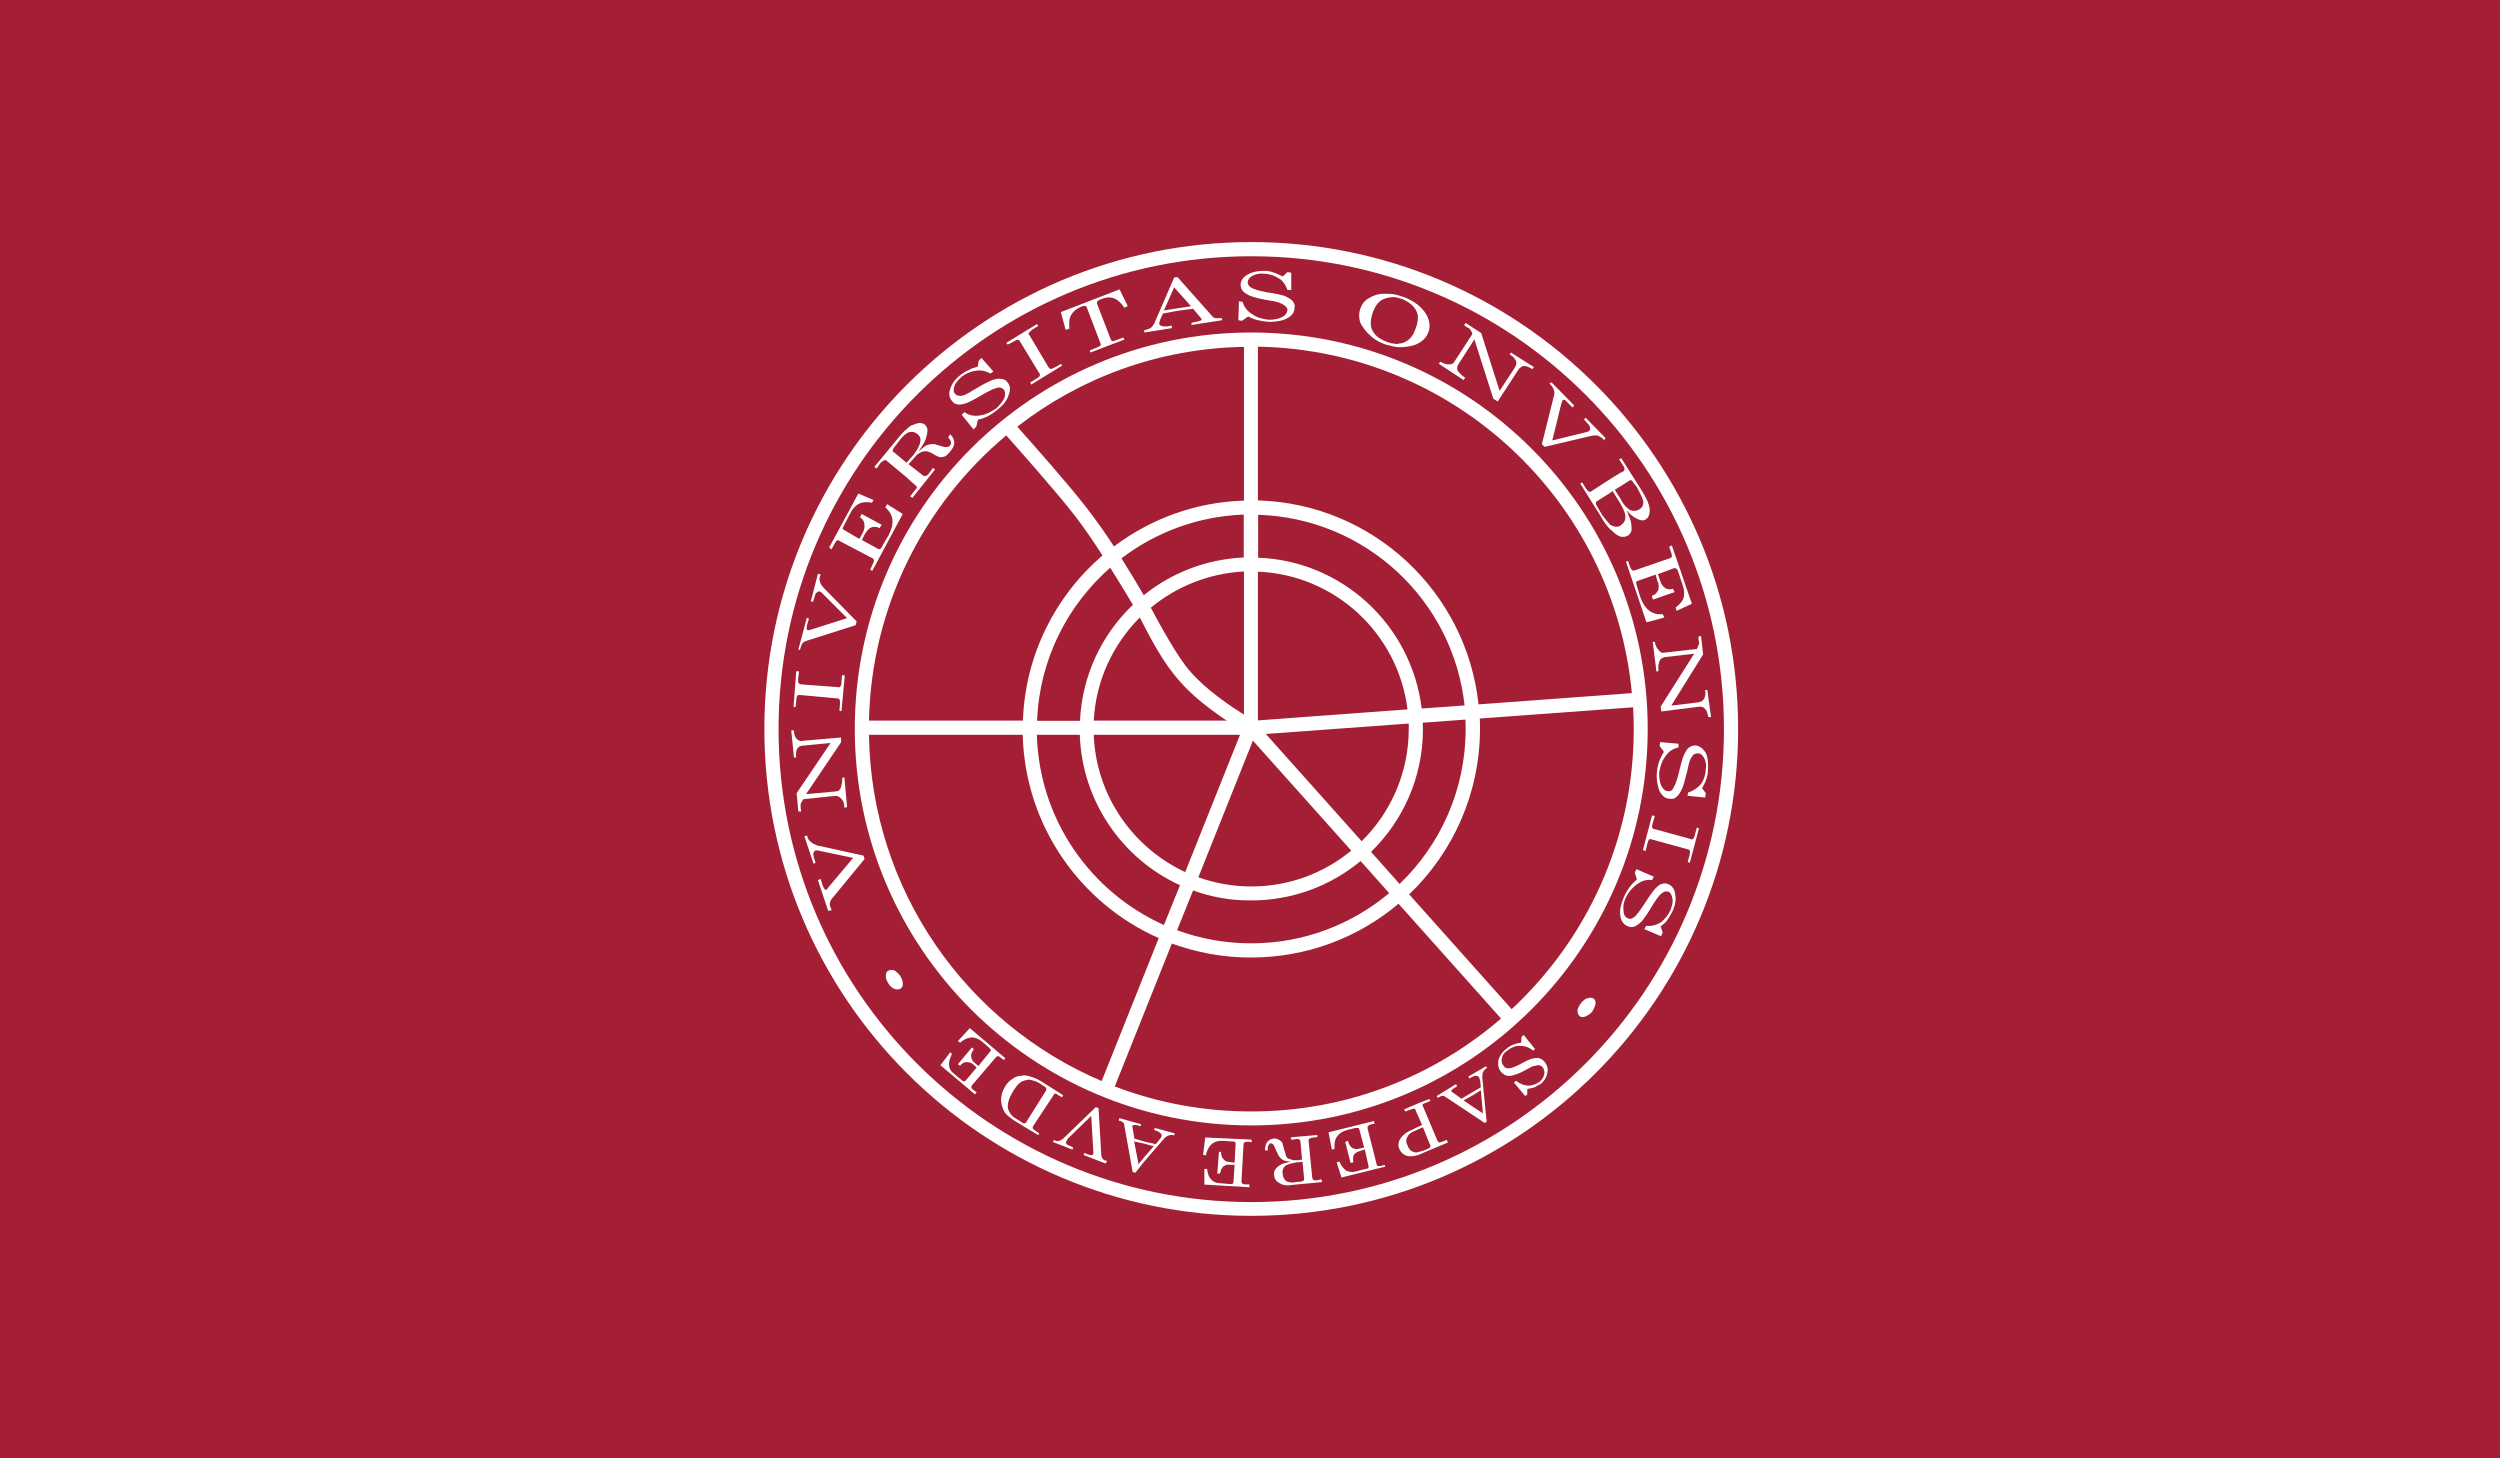 <?xml version="1.0" encoding="utf-8"?>
<!-- Generator: Adobe Illustrator 19.2.0, SVG Export Plug-In . SVG Version: 6.00 Build 0)  -->
<svg version="1.1" id="Huelva" xmlns="http://www.w3.org/2000/svg" xmlns:xlink="http://www.w3.org/1999/xlink" x="0px" y="0px"
	 viewBox="0 0 1200 700" style="enable-background:new 0 0 1200 700;" xml:space="preserve">
<style type="text/css">
	.st0{fill:#A41F35;}
	.st1{fill:#FFFFFF;}
</style>
<g id="FONDO_Pantone_201">
	<rect class="st0" width="1200" height="700"/>
</g>
<g id="ESCUDO_HUELVA_1T">
	<g>
		<g>
			<g>
				<path class="st1" d="M600.6,116.2c129.1,0,233.7,104.6,233.7,233.7S729.7,583.6,600.6,583.6S366.9,479,366.9,349.9
					S471.5,116.2,600.6,116.2z M600.6,123c-125.3,0-226.9,101.6-226.9,227s101.6,227,226.9,227s226.9-101.6,226.9-227
					S726,123,600.6,123z M600.6,159.6c105.1,0,190.3,85.2,190.3,190.3s-85.2,190.3-190.3,190.3S410.3,455,410.3,349.9
					S495.5,159.6,600.6,159.6z M709.7,338.1l73.6-5.4c-8.6-92.2-85.4-164.6-179.5-166.3v73.8C659,241.8,703.9,284.1,709.7,338.1z
					 M682.4,340.1l20.6-1.5c-5.5-50.5-47.5-89.9-99.1-91.5v20.6C644.5,269.2,677.6,300.3,682.4,340.1z M603.8,345.8l71.8-5.3
					c-4.5-36.3-34.7-64.6-71.8-66.1V345.8z M676.4,429.3l49.2,55.1c36-33.5,58.6-81.3,58.6-134.4c0-3.5-0.1-7-0.3-10.5l-73.6,5.4
					c0.1,1.7,0.1,3.4,0.1,5.1C710.3,381.1,697.3,409.3,676.4,429.3z M658.1,408.9l13.7,15.4c19.5-18.7,31.7-45.1,31.7-74.3
					c0-1.5,0-3.1-0.1-4.6l-20.5,1.5l0.1,3.1C683,373,673.5,393.9,658.1,408.9z M607.6,352.3l46,51.5c13.9-13.7,22.6-32.8,22.6-53.9
					v-2.6L607.6,352.3z M568.9,418.6l26.3-65.9H525C526.1,381.9,543.8,406.9,568.9,418.6z M558.7,444l7.7-19.1
					c-27.6-12.6-47-40.1-48.1-72.2h-20.6C498.8,393.5,523.6,428.3,558.7,444z M528.8,518.9l27.4-68.6c-37.7-16.7-64.2-54-65.3-97.6
					h-73.8C418.2,427.4,463.9,491.3,528.8,518.9z M562.5,452.9l-27.4,68.6c20.4,7.8,42.4,12,65.5,12c45.8,0,87.7-16.8,119.9-44.6
					l-49.2-55.1c-19.1,16.1-43.8,25.8-70.7,25.8C587.2,459.7,574.4,457.2,562.5,452.9z M572.7,427.4l-7.7,19.1
					c11.1,4.1,23.1,6.3,35.6,6.3c25.2,0,48.3-9.1,66.2-24.1l-13.7-15.4c-14.3,11.8-32.5,18.9-52.5,18.9
					C590.8,432.3,581.4,430.6,572.7,427.4z M601.4,355.5l-26.2,65.6c7.9,2.8,16.5,4.4,25.4,4.4c18.2,0,34.9-6.4,48-17.2L601.4,355.5
					z M529.2,266.6c-4.5-6.9-9.2-13.9-13.3-19.1c-9-11.6-25.9-30.6-32.9-38.5c-39.3,32.9-64.7,81.9-65.9,136.9H491
					C492.1,314.2,506.7,285.9,529.2,266.6z M543.8,290.3c-1.7-2.9-5-8.3-8.9-14.6l-2-3.2c-20.6,18.1-34,44.2-35.1,73.5h20.6
					C519.4,324,529,304.4,543.8,290.3z M588.9,345.9l-2.6-1.7c-6.3-4.4-14.2-10.4-20.1-17.3c-7.7-8.5-13.7-20-19.1-30.5
					c-12.8,12.8-21.1,30.2-22.1,49.5H588.9z M552.4,291.7c3.5,6.6,13,24.2,19,30.7c7.7,8.9,19.6,16.8,25.7,20.6v-68.7
					C580.1,275.2,564.6,281.6,552.4,291.7z M538.3,268c3.7,5.9,7.3,11.8,10.7,17.7c13.3-10.7,29.9-17.3,48-18.1V247
					C575,247.8,554.7,255.5,538.3,268z M488.3,204.8c7.2,8.1,23.9,26.9,33,38.6c4.7,6.1,9.2,12.4,13.4,18.9
					c17.5-13.2,39-21.3,62.4-22v-73.8C556.1,167.2,518.4,181.4,488.3,204.8z"/>
			</g>
			<g>
				<path class="st1" d="M426.5,472.2c-0.8-1.3-1.3-2.3-1.3-3.6c0-1.3,0.3-2.1,1-2.6c0.8-0.5,1.6-0.5,2.9-0.3c1,0.5,2.1,1.6,2.9,2.6
					c0.8,1.3,1.3,2.3,1.3,3.6c0.3,1.3-0.3,2.1-1,2.6c-0.5,0.5-1.6,0.5-2.6,0.3C428.3,474.3,427.3,473.5,426.5,472.2z"/>
			</g>
			<g>
				<path class="st1" d="M397.5,437.2l-4.9-14.8l1.3-0.5l0.8,2.6c0.3,1,0.8,1.8,1,2.1c0.3,0.5,0.5,0.5,0.8,0.5s0.5-0.3,0.8-0.8
					l12.2-14.5l-17.1-3.6h-1c-0.5,0.3-0.8,0.8-1,1.3c0,0.8,0,1.3,0.3,2.3l0.8,2.3l-1,0.5l-4.4-13.2l1.3-0.3l0.3,1
					c0.3,0.8,0.8,1.6,1.6,2.1c0.8,0.8,1.6,1,2.9,1.6l22.3,4.9l0.5,1.6l-15.8,19.2c-0.5,0.5-0.8,1.3-0.8,1.8c-0.3,0.8,0,1.6,0.3,2.3
					l0.5,1.3L397.5,437.2z M383.2,389.5l-0.8-8.8l16.3-24.1l-13.2,1.3c-1.3,0-2.3,0.5-2.9,1.6s-0.5,2.3-0.5,4.1h-1l-1.3-13h1.3
					c0,1.3,0.3,2.3,0.5,2.9c0.3,0.5,0.8,1.3,1.3,1.6c0.8,0.5,1.6,0.8,2.1,0.5l18.7-1.6v2.3l-16.8,24.9l14-1.3c1.3,0,2.1-0.5,2.6-1.6
					c0.5-1.3,0.8-2.9,0.8-4.9l1-0.3l1.3,14.3l-1.3,0.3c0-1.8-0.5-3.4-1.3-4.1c-0.8-1-1.8-1.6-2.9-1.6l-15.5,1.6l-0.3,0.5
					c-0.5,0.8-0.8,1.3-1,1.8v1.8l0.3,1.8L383.2,389.5L383.2,389.5z M380.9,339.3l1.3-17.1h1.3l-0.3,2.9c-0.3,1.6,0,2.3,0,2.6
					c0.3,0.5,0.5,0.5,1.3,0.8l17.6,1.3c0.8,0.3,1,0,1.3-0.3s0.5-1,0.5-2.1l0.3-3.4l1.3,0.3l-1.6,17.1l-1-0.3l0.3-3.1
					c0-1.3,0-1.8-0.3-2.3c0-0.3-0.5-0.5-1.3-0.5l-17.6-1.6c-0.5,0-1,0-1.3,0.3c-0.3,0.5-0.5,1.3-0.5,2.6l-0.3,2.9L380.9,339.3
					L380.9,339.3z M383.2,311.8l4.1-15.3l1,0.5l-0.8,2.6c-0.3,1-0.3,1.8-0.3,2.3c0,0.3,0.3,0.5,0.5,0.5c0.3,0.3,0.5,0,1,0l17.9-5.7
					l-12.2-12.2c-0.3-0.3-0.5-0.5-0.8-0.5c-0.8-0.3-1.3,0-1.6,0.5c-0.5,0.3-0.8,1-1,2.1l-0.8,2.3l-1-0.3l3.4-13.2l1.3,0.3l-0.3,1
					c-0.3,0.8-0.3,1.6,0,2.6s0.8,1.8,1.8,2.9l15.8,16.1l-0.5,1.8l-23.6,7.5c-0.8,0.3-1.3,0.5-1.8,1c-0.3,0.5-0.8,1.3-1,2.3l-0.3,1
					L383.2,311.8z"/>
			</g>
			<g>
				<path class="st1" d="M469.3,176l0.5-2.9l1.3-1.3l5.7,6.5l-1.3,1c-2.6-1.3-4.9-1.8-7.3-1.3c-2.3,0.3-4.7,1.3-6.7,2.9
					c-1.6,1.6-2.9,2.9-3.4,4.4c-0.5,1.6-0.5,2.9,0.3,3.6c0.5,0.8,1,1,1.8,1c0.8,0.3,1.8,0,2.9-0.3c1-0.5,2.9-1.6,5.4-3.1
					c3.4-2.1,6.2-3.4,7.8-4.1c1.6-0.5,3.1-0.8,4.4-0.5c1,0,2.1,0.5,2.9,1.6c1.3,1.6,1.6,3.6,0.5,6.2c-0.8,2.6-2.6,4.9-5.4,7
					c-3.1,2.6-6,4.1-9.3,4.7l-0.8,3.4l-1.3,1.3l-5.7-7l1.3-1.3c2.1,1.6,4.7,2.1,7.5,1.6c2.6-0.3,5.2-1.6,7.8-3.4
					c1.8-1.6,3.1-3.4,3.9-4.9c0.5-1.8,0.5-3.1-0.3-4.1c-0.5-0.5-1.3-1-2.1-1c-0.8,0-1.8,0.3-3.1,0.8c-1,0.5-3.4,1.6-6.7,3.6
					c-3.6,2.1-6.2,3.4-7.8,3.6c-2.3,0.5-4.1,0-5.2-1.6c-1.3-1.6-1.6-3.6-0.8-5.7c0.8-2.6,2.3-4.7,4.9-6.7c1.3-1,2.6-1.8,3.9-2.3
					C466.2,176.8,467.7,176.5,469.3,176z M435.1,222.1l3.1-3.4c1.8-2.3,2.9-4.1,3.4-6c0.5-1.8,0.3-3.1-1.3-4.4c-1-0.8-1.8-1-2.9-1
					c-0.8,0-1.6,0.3-2.3,0.8c-1.3,0.8-2.6,2.3-4.4,4.7c-1.3,1.6-2.1,2.6-2.1,3.1c-0.3,0.5-0.3,0.8,0.3,1L435.1,222.1z M435.1,206.1
					c1.3-1.3,2.3-2.1,3.6-2.3c2.1-1,3.9-1,5.2,0c0.8,0.8,1.3,1.6,1.3,2.9c0,1-0.3,2.3-0.8,3.9c-0.5,1.6-1.8,3.6-3.6,6.2
					c1.8-1.6,3.1-2.6,3.9-3.1c1-0.3,1.8-0.5,2.6-0.5c0.8-0.3,2.3,0.3,4.1,0.8c1.6,0.5,2.6,0.8,3.4,0.5c0.5,0,1-0.3,1.3-0.8
					c0.3-0.3,0.5-0.8,0.3-1.6c0-0.5-0.5-1.3-1.3-2.1l1-1.6c2.6,2.6,2.6,5.4,0,8.3c-0.8,1-1.6,1.8-2.3,2.3c-0.8,0.3-1.8,0.5-2.6,0.5
					c-0.8-0.3-2.1-0.8-4.1-2.1c-1.3-0.5-2.3-1-3.1-0.8c-0.8,0-1.8,0.3-2.9,1c-1,0.5-1.8,1.6-2.9,2.9l-2.1,2.3l7.3,5.7
					c1.3,0,1.8-0.3,2.3-1l2.1-2.9l1,0.8L437.9,239l-1-0.8l2.3-2.9c0.5-0.5,0.8-1,1-1.6L435,229l-9.6-8c-0.3-0.3-0.8-0.3-1,0
					c-0.5,0.3-1,0.5-1.6,1l-2.1,2.9l-1-0.8l12.2-14.8C433,208.1,434,206.8,435.1,206.1z M398,262.8l14-25.9l7.3,3.1l-0.8,1.3
					c-2.6-0.5-4.7-0.3-6.2,0.5c-1.6,0.8-2.9,2.3-3.9,4.1l-3.4,6.5c-0.3,0.5-0.5,1-0.5,1.6l8,4.7l1.6-2.9c0.8-1.6,1-2.9,0.8-4.1
					c0-1.3-0.8-2.6-2.1-3.4l0.8-1.6l9.6,5.2l-1,1.6c-1.6-0.8-2.9-0.8-4.1-0.3c-1,0.5-2.1,1.6-3.1,3.4l-1.3,2.6l8,4.4
					c0.5,0,0.8,0,1-0.3c0.3-0.3,0.8-0.8,1-1.6l2.9-4.9c2.9-5.7,2.3-9.8-1.6-13.2l0.8-1.6l7.5,4.7L418.7,274l-1-0.5l1-2.3
					c0.5-1,0.8-1.6,0.8-2.1s-0.3-0.8-0.5-1l-16.3-8.6c-0.3-0.3-0.8-0.3-1,0c-0.3,0.3-0.8,0.8-1,1.3l-1.6,2.9L398,262.8z"/>
			</g>
			<g>
				<path class="st1" d="M703.5,155l7.5,4.9l8.8,27.7l7.3-11.1c0.8-1.3,1-2.3,0.5-3.4c-0.5-1-1.3-2.1-2.9-2.9l0.5-1l11.1,7l-0.8,1
					c-1-0.8-2.1-1-2.6-1.3c-0.8-0.3-1.6-0.3-2.3,0c-0.5,0.3-1.3,0.8-1.6,1.3l-10.1,15.5l-2.1-1.3l-9.1-28.5l-7.5,11.7
					c-0.8,1-1,2.1-0.5,3.4c0.8,1,1.8,2.1,3.6,3.4l-0.8,1l-11.9-7.8l0.8-1c1.6,1,2.9,1.3,4.1,1.3s2.1-0.3,2.6-1.3l8.6-13.2v-0.5
					c-0.5-0.8-0.8-1.6-1-1.8c-0.3-0.3-0.8-0.8-1.6-1l-1.3-1L703.5,155z"/>
			</g>
			<g>
				<path class="st1" d="M744.7,183.5l10.9,11.1l-0.8,1l-2.1-2.1c-0.8-0.8-1.3-1.3-1.6-1.6c-0.5,0-0.8,0-1,0.3
					c-0.3,0-0.3,0.3-0.3,0.8l-0.3,0.5l-4.4,17.9l16.8-4.1c0.3,0,0.5-0.3,1-0.5c0.3-0.5,0.5-1,0.3-1.6c0-0.5-0.5-1.3-1.3-2.1
					l-1.6-1.8l0.8-0.8l9.6,9.8l-0.8,1l-0.8-1c-0.8-0.5-1.6-1-2.3-1.3c-1,0-2.1,0-3.4,0.3l-22,5.2l-1.3-1.3l6-24.1
					c0-0.8,0-1.3-0.3-2.1c-0.3-0.5-0.5-1.3-1.3-2.1l-0.8-0.8L744.7,183.5z"/>
			</g>
			<g>
				<path class="st1" d="M669.3,142.6c-1.8,0-3.4,0.3-4.7,0.8c-2.6,0.8-4.4,3.1-5.7,6.7c-1.3,3.9-1.3,7,0.3,9.3
					c1.3,2.1,3.6,3.6,6.5,4.7c1.3,0.5,2.3,0.8,3.6,0.8c0.5,0.3,1.3,0.3,2.1,0c1.8,0,3.4-0.8,4.7-1.8c1.6-1.3,2.6-3.1,3.4-5.4
					c1-2.6,1.3-4.9,1-6.7c-0.5-1.8-1.3-3.1-2.6-4.4c-1.3-1.3-3.1-2.3-4.9-3.1C671.6,143.1,670.4,142.8,669.3,142.6z M669.3,166.4
					c-1.6-0.3-2.9-0.8-4.1-1c-2.9-1-5.4-2.3-7.5-4.4c-2.1-1.8-3.6-3.9-4.7-6c-0.8-2.3-0.8-4.7,0-7c0.8-2.1,2.1-3.9,4.1-4.9
					c2.1-1.3,4.4-2.1,7.3-2.1c1.8,0,3.4,0,4.9,0.3c1,0.3,2.3,0.5,3.6,1c2.9,0.8,5.4,2.3,7.8,4.1c2.3,2.1,3.9,3.9,4.7,6.2
					c1,2.3,1,4.7,0.3,6.7c-0.8,2.1-2.1,3.9-4.4,5.2c-2.1,1.3-4.4,1.8-7.5,2.1C672.4,166.7,670.9,166.7,669.3,166.4z"/>
			</g>
			<g>
				<path class="st1" d="M802.5,261.8l9.6,28l-7.3,3.4l-0.5-1.6c2.1-1.6,3.4-3.1,3.9-4.9c0.3-1.6,0.3-3.6-0.5-5.7l-2.3-7
					c-0.3-0.5-0.5-1-0.8-1c-0.3-0.3-0.5-0.3-1-0.3l-7.8,2.9l1,2.9c0.5,1.8,1.3,2.9,2.3,3.6c1,0.8,2.3,1,3.9,0.5l0.8,1.6l-10.4,3.6
					l-0.5-1.8c1.6-0.5,2.6-1.6,3.1-2.9c0.3-1.3,0.3-2.9-0.5-4.4l-0.8-2.9l-8.8,3.1c-0.3,0-0.5,0.3-0.5,0.8c0,0.3,0,0.8,0.3,1.6
					l1.8,5.7c2.1,5.7,5.7,8.3,10.6,7.8l0.8,1.6l-8.6,2.3l-9.8-29l1-0.5l0.8,2.6c0.3,0.8,0.8,1.6,1,1.8c0.3,0.3,0.8,0.3,1,0.3l17.4-6
					c0.5-0.3,0.8-0.5,0.8-0.8c0-0.5,0-1-0.3-1.8l-1-2.9L802.5,261.8z"/>
			</g>
			<g>
				<path class="st1" d="M615.7,132.7l2.3-2.1l1.8,0.3v8.3H618c-1-2.6-2.3-4.7-4.4-5.7c-2.1-1.3-4.4-2.1-7-2.1
					c-2.1-0.3-4.1,0.3-5.4,1c-1.6,0.8-2.1,1.8-2.3,2.9c0,0.8,0.3,1.6,0.8,2.1s1.3,1,2.3,1.3c1,0.5,3.1,1,6,1.6
					c4.1,0.5,7.3,1.3,8.8,1.8c1.6,0.8,2.9,1.6,3.6,2.3c0.8,1,1.3,2.1,1,3.1c0,2.1-1,3.9-3.4,5.2c-2.3,1.3-5.4,1.8-8.8,1.8
					c-3.9-0.3-7.3-1-10.1-2.6l-2.9,2.1l-1.8-0.3l0.3-9.1l1.8,0.3c0.5,2.3,2.1,4.4,4.7,6c2.3,1.6,4.9,2.3,8,2.6
					c2.6,0,4.7-0.5,6.2-1.3c1.6-0.8,2.3-1.8,2.6-3.4c0-0.5-0.3-1.3-1-1.8c-0.5-0.5-1.3-1-2.6-1.6s-3.9-1-7.5-1.6
					c-4.1-0.8-7-1.6-8.3-2.6c-2.1-1-3.1-2.6-3.1-4.7c0-1.8,1.3-3.6,3.4-4.7c2.1-1.3,4.9-1.8,8-1.8c1.6,0,3.1,0.3,4.4,0.8
					C612.8,131.2,614.1,132,615.7,132.7z M565.2,148l6.5-1l-6.5-7.3l-1.6-1.8l-4.9,11.1L565.2,148z M565.2,133l16.8,18.9
					c0.5,0.8,1.8,1,3.4,0.8h1l0.3,1l-14.8,2.3v-1l1-0.3c1.6-0.3,2.6-0.5,3.4-0.8c0.3-0.3,0.5-0.5,0.5-0.8l-4.1-4.9l-7.5,1l-7,1.3
					l-1.3,2.9c-0.3,1-0.5,1.6-0.5,2.1c0.3,0.5,0.5,0.8,1.3,1c1,0.3,2.1,0.3,3.6,0l1-0.3l0.3,1.3l-13.2,2.1l-0.3-1
					c1.3-0.3,2.6-0.8,3.4-1.3c0.5-0.5,1.3-1.3,1.8-2.6l9.3-21.5L565.2,133z M483,164.6l14.8-9.1l0.5,1l-2.6,1.6
					c-1,0.8-1.6,1.3-1.8,1.6c-0.3,0.3-0.3,0.8,0.3,1.3l9.1,15.3c0.3,0.5,0.8,0.8,1,0.8c0.5,0,1-0.3,2.1-0.8l2.9-1.6l0.5,0.8
					l-14.8,9.1l-0.5-1l2.9-1.8c0.8-0.5,1.6-1,1.6-1.3c0.3-0.5,0.3-0.8-0.3-1.6l-9.1-15c-0.3-0.5-0.5-0.8-1-0.8s-1.3,0.3-2.3,1
					l-2.6,1.3L483,164.6z M509.2,149.8l28.2-10.9l3.9,8l-1.6,0.8c-3.1-4.7-6.7-6-11.1-4.1c-1,0.3-1.6,0.8-1.8,1
					c-0.3,0.3-0.3,0.8-0.3,1l6.7,17.4c0.3,0.5,0.5,0.8,0.8,0.8c0.5,0,1-0.3,1.8-0.5l3.4-1.3l0.5,1l-16.3,6.2l-0.3-1l3.9-1.6
					c0.5-0.3,1-0.5,1.3-0.8c0-0.3,0.3-0.5,0-0.8l-6.7-17.6c0-0.3-0.3-0.5-0.8-0.5c-0.5-0.3-1,0-1.8,0.3c-2.3,1-3.9,2.3-4.9,4.1
					c-1,1.6-1,3.9-0.8,6.5l-1.8,0.5L509.2,149.8z"/>
			</g>
			<g>
				<path class="st1" d="M816.5,305.3l1,8.8l-15.3,24.6l13.2-1.6c1.3-0.3,2.1-0.8,2.6-1.8s0.8-2.3,0.5-4.1h1l1.8,13H820
					c-0.3-1.3-0.5-2.3-0.8-2.9c-0.3-0.5-0.8-1-1.3-1.6c-0.8-0.5-1.6-0.5-2.1-0.5l-18.4,2.3l-0.3-2.3l16.1-25.4l-14,1.6
					c-1.3,0.3-2.1,0.8-2.6,1.8c-0.5,1.3-0.8,2.9-0.5,4.9l-1,0.3l-1.8-14.3h1c0.3,1.8,1,3.1,1.8,3.9c0.8,1,1.6,1.6,2.6,1.3l15.8-1.8
					l0.3-0.5c0.3-0.8,0.5-1.6,0.8-1.8c0-0.5,0-1.3-0.3-2.1v-1.6L816.5,305.3z"/>
			</g>
			<g>
				<path class="st1" d="M777.6,252.5l0.5-0.5c1.3-0.8,2.1-2.1,2.1-3.9c0-1.6-0.8-3.6-2.1-5.7l-0.5-1l-3.6-5.7l-1,0.8l-6.5,4.1
					c-0.5,0.3-0.5,0.5-0.5,1c0,0.3,0.3,1,0.8,1.8l2.3,3.9c1.6,2.1,2.9,3.6,3.9,4.7c0.3,0,0.5,0.3,0.8,0.3
					C775,253,776.3,253,777.6,252.5z M781.8,230.9l-4.1,2.6l-2.6,1.6l2.6,4.1l1,1.8c1,1.6,2.1,2.6,3.1,3.4c0.3,0.3,0.5,0.3,0.8,0.5
					c1.3,0.5,2.9,0.5,4.4-0.5c0.8-0.5,1.6-1.3,1.6-2.1c0.3-1,0.3-2.1-0.3-3.1c-0.3-1-1.3-2.9-2.6-5.4c-1.3-1.6-2.1-2.6-2.3-3.1
					c-0.5-0.3-0.8-0.3-1.3,0L781.8,230.9z M781.8,247.5c1,2.1,1.3,3.9,1.3,5.4c0.3,1.8-0.3,3.1-1.3,3.9c-1.3,1-2.6,1-3.9,0.8
					c-1.6-0.5-2.9-1.6-4.4-3.1c-0.3,0-0.3-0.3-0.5-0.3c-1.6-1.6-3.1-3.6-4.4-6l-10.1-16.1l1-0.5l1.6,2.6c0.5,0.8,1,1.3,1.3,1.6
					c0.5,0.3,0.8,0.3,1,0.3l9.6-6.2l4.7-2.9l1.6-0.8c0.3-0.3,0.5-0.8,0.5-1c0-0.5-0.3-1.3-0.8-1.8l-1.3-2.1l-0.5-0.8l0.5-0.3
					l0.5-0.3l3.6,5.7l6.7,10.6c2.1,3.4,3.1,6,3.4,8.3c0,2.3-0.5,3.9-1.8,4.7c-1,0.8-2.3,0.8-3.9,0c-1.3-0.5-2.9-1.6-4.4-3.1
					c-0.3-0.3-0.5-0.8-1-1C781.3,246,781.5,246.8,781.8,247.5z"/>
			</g>
			<g>
				<path class="st1" d="M817,378.4l1.8,2.3l-0.3,2.1L810,382l0.3-1.6c2.6-0.8,4.7-2.3,6.2-4.1c1.3-1.8,2.1-4.1,2.3-7
					c0.3-2.1,0-3.9-0.8-5.4c-0.8-1.6-1.8-2.3-2.9-2.3c-0.8,0-1.6,0.3-2.1,0.5c-0.5,0.5-1,1.3-1.6,2.3c-0.5,1-1,3.1-1.6,6
					c-1,4.1-1.8,7-2.6,8.6s-1.6,2.9-2.6,3.6c-0.8,0.8-1.8,1-3.1,0.8c-2.1,0-3.6-1.3-4.9-3.6c-1-2.6-1.6-5.4-1.3-9.1
					c0.3-3.9,1.6-7,3.4-9.8l-2.1-2.9l0.3-1.8l8.8,0.8v1.8c-2.6,0.5-4.7,1.8-6.2,4.1c-1.8,2.3-2.6,4.9-3.1,8c0,2.6,0.3,4.7,1,6.2
					c0.8,1.6,1.8,2.6,3.1,2.6c0.8,0.3,1.3,0,2.1-0.5c0.5-0.8,1-1.6,1.6-2.9c0.5-1.3,1.3-3.6,2.1-7.3c1-4.1,1.8-6.7,2.9-8.3
					c1-2.1,2.9-2.9,4.7-2.9c2.1,0.3,3.6,1.6,4.9,3.6c1,2.3,1.3,4.9,1,8.3c0,1.6-0.3,2.9-0.8,4.4C818.6,375.5,817.8,376.8,817,378.4z
					"/>
			</g>
			<g>
				<path class="st1" d="M815.5,397.6l-4.4,16.6l-1-0.5l0.8-2.9c0.3-1,0.3-2.1,0.3-2.3c-0.3-0.5-0.5-0.8-1-0.8l-17.1-4.7
					c-0.8-0.3-1.3-0.3-1.6,0c-0.3,0.5-0.5,1-0.8,2.1l-0.8,3.4l-1.3-0.5l4.4-16.6l1.3,0.3l-1,3.4c-0.3,1-0.3,1.8-0.3,2.1
					c0.3,0.5,0.5,0.8,1.3,0.8l17.1,4.7c0.5,0.3,1,0.3,1.3,0c0.3-0.5,0.8-1.3,1-2.6l0.8-2.9L815.5,397.6z"/>
			</g>
			<g>
				<path class="st1" d="M797.1,444.7l1,2.9l-0.8,1.8l-8-3.4l0.8-1.6c2.9,0.3,5.2-0.5,7.3-1.8c1.8-1.6,3.4-3.4,4.4-5.7
					c0.8-2.1,1.3-3.9,1-5.4c-0.3-1.8-0.8-2.9-1.8-3.4c-0.8-0.3-1.6-0.3-2.3,0c-0.5,0.3-1.3,0.8-2.1,1.6c-0.8,1-2.1,2.6-3.6,5.2
					c-2.1,3.6-3.9,6-4.9,7.3c-1.3,1.3-2.6,2.1-3.6,2.6c-1,0.3-2.3,0.3-3.4-0.3c-1.8-0.8-3.1-2.6-3.4-5.2c-0.3-2.6,0.3-5.4,1.8-8.8
					s3.6-6.2,6.2-8.3l-1-3.4l0.8-1.6l8.3,3.6l-0.8,1.6c-2.6-0.3-4.9,0.3-7.3,2.1c-2.3,1.6-4.1,3.9-5.4,6.5c-1,2.3-1.3,4.4-1,6.2
					c0,1.8,0.8,3.1,2.1,3.6c0.5,0.3,1.3,0.3,2.1,0c0.8-0.5,1.6-1,2.3-2.1c1-1,2.3-3.1,4.4-6.2c2.3-3.6,4.1-6,5.4-7
					c1.8-1.6,3.6-1.8,5.4-1c1.8,0.8,2.9,2.6,3.1,4.9c0.5,2.3,0,5.2-1.3,8c-0.8,1.6-1.6,2.9-2.3,3.9
					C799.7,442.7,798.4,443.7,797.1,444.7z"/>
			</g>
			<g>
				<path class="st1" d="M764.2,485.7c-1,1-2.1,1.8-3.4,2.3c-1,0.3-2.1,0.3-2.6-0.3c-0.8-0.8-1-1.6-1-2.9c0.3-1,0.8-2.3,1.8-3.4
					c1-1.3,2.1-2.1,3.1-2.3c1.3-0.3,2.1-0.3,2.9,0.3c0.8,0.5,1,1.6,0.8,2.9C765.5,483.3,764.9,484.6,764.2,485.7z"/>
			</g>
			<g>
				<path class="st1" d="M468,525.3l-16.6-14l4.7-6.2l0.8,0.8c-1,2.3-1.6,4.1-1.3,5.4c0,1.6,0.8,2.9,2.1,3.9l4.1,3.4
					c0.3,0.3,0.8,0.5,1,0.5s0.5-0.3,0.8-0.5l5.2-6.2l-1.8-1.6c-1-0.8-2.1-1-3.1-1s-2.1,0.5-3.1,1.8l-1-0.8l6.7-8l1,0.8
					c-1,1.3-1.6,2.6-1.3,3.6c0,1,0.5,2.1,1.6,2.9l1.8,1.6l5.7-7c0.3-0.3,0.3-0.5,0.3-0.8c-0.3-0.3-0.5-0.8-0.8-1l-3.4-2.9
					c-3.4-2.9-7-2.6-10.6,0.5l-1-0.8l5.7-6.2l17.1,14.5l-0.8,0.8l-1.3-1c-0.5-0.5-1-0.8-1.3-0.8c-0.5,0-0.8,0-1,0.3L466.5,521
					c-0.3,0.5-0.3,0.8-0.3,1c0.3,0.3,0.5,0.8,0.8,1l1.8,1.3L468,525.3z M680.7,553c1-0.3,2.1-0.5,3.4-1c1.3-0.5,2.1-1,2.3-1.3
					c0.3-0.5,0.3-0.8,0-1.3l-3.4-8.3l-2.3,1l-1,0.5c-2.3,0.8-3.6,1.8-4.1,3.1c-0.8,1-0.8,2.6,0,4.1c0.5,1.3,1,2.1,1.8,2.6
					s1.6,0.8,2.6,0.8C680.2,553,680.5,553,680.7,553z M695,548.4l-12.4,5.2c-0.5,0.3-1,0.5-1.8,0.8c-1.8,0.5-3.6,0.8-5.2,0.5
					c-1.8-0.5-3.1-1.6-3.9-3.4c-0.8-1.6-0.5-3.1,0.3-4.7c1.3-2.1,3.4-3.6,6.2-4.7l2.6-1.3l1.8-0.8l-1.8-4.1l-1.3-2.9
					c0-0.5-0.3-0.8-0.5-0.8c-0.5,0-1,0-1.6,0.3l-2.9,1l-0.5-1l6.7-2.9l5.4-2.1l0.5,1l-2.6,1c-0.5,0.3-0.8,0.3-1,0.5
					c-0.3,0.3-0.3,0.8,0,1l7,16.6c0.3,0.5,0.5,0.5,0.8,0.8c0.5,0,1-0.3,1.8-0.5l1.8-0.8L695,548.4z M707.1,531.3l4.7,3.1l-1-11.1
					l-3.6,2.3l-4.7,2.6L707.1,531.3z M713.6,538.5l-1,0.5l-5.4-3.6l-13.7-9.1c-0.8-0.5-1.6-0.5-2.6,0.3l-0.8,0.3l-0.5-0.8l9.3-5.7
					l0.5,1l-0.8,0.5c-0.8,0.5-1.6,1-1.8,1.3s-0.3,0.5,0,0.8l4.7,3.4l5.7-3.4l3.6-2.1l-0.3-3.1c-0.3-0.8-0.3-1.3-0.5-1.6
					c-0.3-0.5-0.8-0.8-1.6-0.8c-0.3,0-0.8,0-1.3,0.3c-0.3,0.3-0.5,0.3-1,0.5l-0.8,0.5l-0.5-1l2.3-1.3l6.2-3.6l0.5,0.8
					c-1,0.5-1.6,1.3-1.8,1.8c-0.5,0.8-0.5,1.6-0.5,2.9L713.6,538.5z M549.1,555.6l4.7-5.4l-4.7-1.3l-4.7-1l2.1,10.9L549.1,555.6z
					 M549.1,547.9l5.7,1.3l1.8-2.3c0.5-0.5,0.8-1,1-1.6c0-0.5,0-0.8-0.5-1.3s-1.3-1-2.3-1.3l-0.8-0.3l0.3-1l9.6,2.6l-0.3,1
					c-1-0.3-1.8-0.3-2.6,0s-1.6,0.8-2.3,1.6l-9.6,11.1l-4.1,5.2l-1.3-0.3l-4.1-22.8c0-0.8-0.8-1.3-1.8-1.8H537l0.3-1.3l10.4,2.9
					l-0.3,1l-0.8-0.3c-1-0.3-1.8-0.3-2.3-0.3s-0.8,0.3-0.8,0.5l1,6L549.1,547.9z M493.1,537.8l9.1-14.5v-1c-0.3-0.3-0.5-0.8-1.3-1
					l-1.8-1.3c-1.8-1-3.6-1.6-5.4-1.8c-1.6,0.3-2.3,0.5-3.4,1c-1.3,0.8-2.6,2.3-3.9,4.4c-2.1,3.4-2.9,6-2.6,8.3
					c0.5,2.1,1.8,3.9,4.1,5.2l2.6,1.6c0.5,0.5,0.8,0.5,1.3,0.5c0.3,0,0.5-0.3,0.8-0.5L493.1,537.8z M498.3,544.8l-5.2-3.1l-6.7-4.1
					c-1.8-1.3-3.1-2.3-4.1-3.6c-1-1.6-1.6-3.6-1.8-5.7c0-2.3,0.5-4.4,1.8-6.5c1-1.8,2.3-3.1,3.9-4.1c1-0.8,2.6-1.3,3.9-1.3
					c1-0.3,2.1-0.3,3.1,0c0.5,0,1.3,0.3,1.8,0.5c1.3,0.3,2.9,1,4.7,2.1l10.6,6.7l-0.5,1l-2.3-1.3c-0.5-0.5-0.8-0.5-1.3-0.5
					l-10.4,15.8c0,0.3-0.3,0.8,0,1c0,0.3,0.5,0.5,0.8,0.8l2.3,1.6L498.3,544.8z M733.1,522.7v2.6l-1,0.8l-5.4-6.5l1-0.8
					c2.1,1.6,4.1,2.3,6,2.3c2.1,0,3.6-0.8,5.2-1.8c1.3-1,2.1-2.3,2.3-3.6c0.3-1.3,0-2.3-0.5-3.1s-1-1-1.8-1.3c-0.5,0-1.3,0-2.1,0.3
					c-1,0-2.3,0.8-4.1,1.8c-2.9,1.6-4.7,2.3-6,2.6c-1.3,0.5-2.6,0.5-3.6,0.3c-1-0.3-1.8-1-2.6-1.8c-1.3-1.6-1.6-3.4-1.3-5.4
					c0.5-2.1,1.8-4.1,3.9-5.7c2.1-1.8,4.4-2.6,7-2.9l0.3-2.9l1-0.8l5.4,6.7l-0.8,0.8c-2.1-1.6-4.1-2.3-6.5-2.3c-2.3,0-4.1,0.8-6,2.3
					c-1.6,1-2.3,2.3-2.6,3.6c-0.3,1.6,0,2.9,0.8,3.6c0.3,0.8,1,1,1.6,1.3c0.8,0,1.6,0,2.6-0.3c0.8-0.3,2.6-1,4.9-2.3
					c2.9-1.6,4.9-2.3,6.2-2.3c1.8-0.3,3.4,0.5,4.4,1.8c1.3,1.6,1.8,3.4,1.3,5.4c-0.3,1.8-1.3,3.6-3.1,5.2c-1,0.5-2.1,1-2.9,1.6
					C735.7,522.2,734.4,522.5,733.1,522.7z M664.9,560l-21,5.2l-2.3-7.3l1.3-0.3c1,2.3,2.3,3.6,3.4,4.4c1.3,0.5,2.9,0.8,4.4,0.3
					l5.2-1.3c0.5,0,0.8-0.3,1-0.5v-0.8l-1.8-8l-2.3,0.8c-1.3,0.3-2.1,0.8-2.9,1.8c-0.5,0.8-0.5,2.1-0.3,3.6l-1.3,0.3l-2.6-10.1
					l1.3-0.5c0.5,1.8,1.3,2.9,2.1,3.4c1,0.5,2.1,0.8,3.6,0.3l2.1-0.5l-2.3-8.6c0-0.5-0.3-0.5-0.5-0.8h-1.3l-4.1,1
					c-4.4,1.3-6.5,4.1-6,9.1l-1.3,0.3l-1.6-8.3l21.8-5.4l0.3,1.3l-1.8,0.3c-0.8,0.3-1,0.5-1.3,0.8s-0.3,0.5-0.3,1l4.4,17.4
					c0,0.5,0.3,0.8,0.5,0.8h1.3l2.1-0.5L664.9,560z M620.9,558.2c-1.6,0.3-2.9,0.8-3.9,1.3c-1,1-1.6,2.1-1.3,3.9
					c0,1.3,0.5,2.1,1,2.9c0.5,0.5,1,1,1.8,1c0.5,0.3,1.3,0.3,2.3,0.3c0.5,0,1.3-0.3,2.1-0.3c1.6,0,2.3-0.3,2.6-0.5
					c0.5-0.3,0.5-0.5,0.5-0.8l-0.8-8.3l-3.4,0.3C621.6,558.2,621.1,558.2,620.9,558.2z M620.9,545.8l11.4-1v1l-2.6,0.3
					c-0.5,0.3-1,0.3-1.3,0.5c-0.3,0.3-0.3,0.5-0.3,0.8l1.8,18.1c0,0.3,0.3,0.5,0.5,0.8s0.8,0.3,1.3,0.3l2.6-0.5l0.3,1.3l-13.7,1.3
					c-3.1,0.5-5.2,0.3-6.7-0.8c-1.6-0.8-2.6-2.1-2.6-3.9c-0.3-0.8,0-1.8,0.5-2.6s1.3-1.6,2.3-2.1c1-0.8,2.9-1.3,5.2-1.6
					c-1.8-0.3-3.1-0.5-3.6-0.8c-0.8-0.5-1.3-0.8-1.8-1.6c-0.5-0.5-1-1.6-1.8-3.4c-0.5-1.3-1-2.3-1.3-2.6c-0.5-0.5-0.8-0.5-1.3-0.5
					c-0.3,0-0.5,0.3-0.8,0.8c-0.5,0.5-0.5,1.3-0.5,2.6h-1.3c0-3.4,1.3-5.2,4.1-5.7c0.8,0,1.8,0,2.3,0.5c0.8,0.3,1.3,0.8,1.8,1.3
					c0.3,0.5,0.5,2.1,1.3,4.4c0.3,1.3,0.5,2.1,1,2.9c0.5,0.5,1.3,0.8,2.1,1c0.3,0,0.5,0.3,1,0.3h2.1l2.1-0.3l-0.8-8.8
					c0-0.5-0.3-0.8-0.5-0.8c-0.3-0.3-0.8-0.3-1.3-0.3l-1.6,0.3h-1l-0.3-1L620.9,545.8z M599.9,569.9l-21.8-1.3v-7.5h1.3
					c0.3,2.6,1,4.1,2.1,5.2c1,1,2.3,1.6,3.9,1.6l5.4,0.5c0.5,0,0.8-0.3,1-0.3c0.3-0.3,0.3-0.5,0.3-1l0.5-8h-2.3
					c-1.3-0.3-2.3,0.3-3.1,0.8c-0.8,0.8-1.3,1.8-1.6,3.4h-1.3l0.8-10.4h1c0,1.8,0.5,2.9,1.3,3.6c0.8,1,1.8,1.3,3.1,1.3l2.1,0.3
					l0.5-9.1c0-0.3,0-0.5-0.3-0.8s-0.8-0.3-1.3-0.3l-4.4-0.3c-4.4-0.3-7.3,2.1-8.3,7l-1.3-0.3l1-8.3l22.3,1v1.3L599,548
					c-0.8,0-1.3,0.3-1.6,0.3c-0.3,0.3-0.5,0.5-0.5,1l-1,17.9c0,0.5,0.3,0.8,0.5,1c0.3,0,0.5,0.3,1,0.3h2.3v1.4H599.9z M530.7,558.5
					l-10.6-4.1l0.5-1l1.8,0.8c0.8,0.3,1.3,0.3,1.6,0.3s0.5-0.3,0.8-0.5v-1l-1-17.4l-11.4,11.1c0,0.3-0.3,0.5-0.5,1
					c-0.3,0.5-0.3,1,0,1.3c0.3,0.5,0.8,0.8,1.6,1l1.6,0.8l-0.3,1l-9.3-3.6l0.3-1l0.8,0.3c0.5,0.3,1.3,0.3,2.1,0
					c0.8-0.3,1.6-0.8,2.3-1.6l15-14.5l1.3,0.5l1.3,22.3c0,0.8,0.3,1.3,0.5,1.8c0.3,0.5,0.8,0.8,1.3,1l1,0.3L530.7,558.5z"/>
			</g>
		</g>
	</g>
</g>
</svg>
